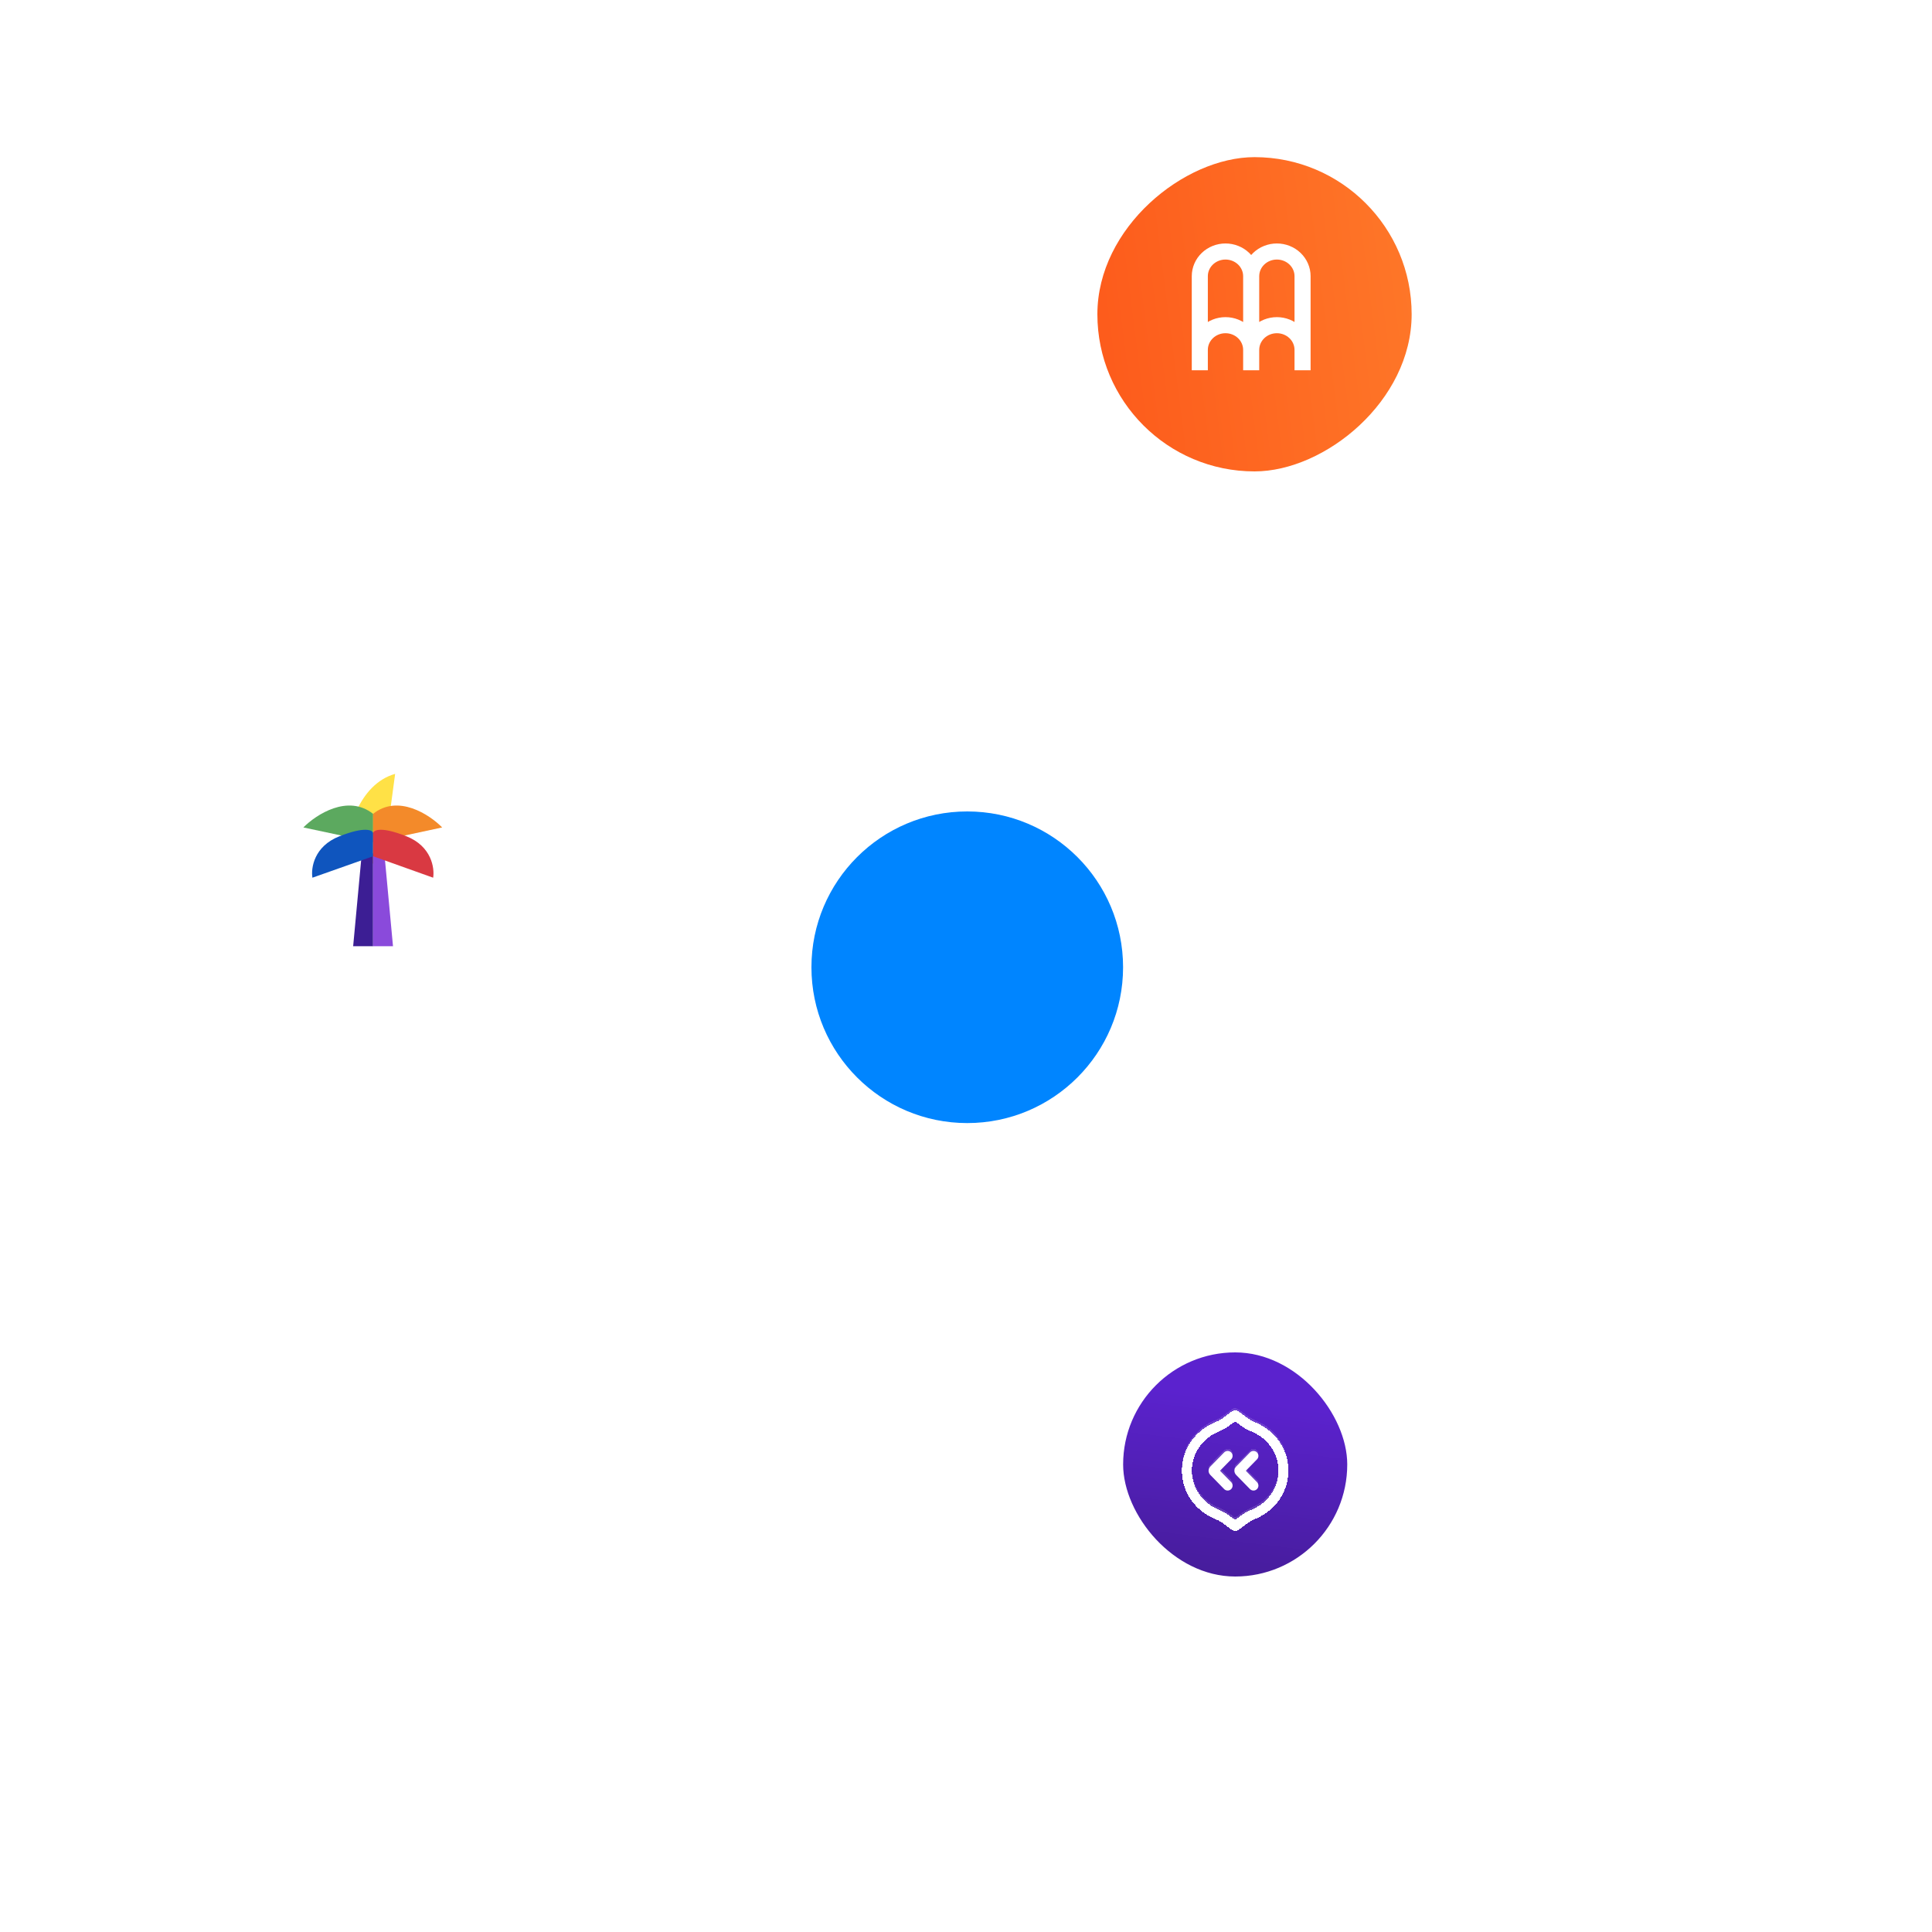 <svg fill="none" xmlns="http://www.w3.org/2000/svg" viewBox="0 0 750 750">
    <g filter="url(#a)">
      <circle cx="375.488" cy="375.488" r="60.488" fill="#0085FF"/>
    </g>
    <path d="M661.626 284.083c12.623 40.455-6.712 86.97-48.8 129.558-42.047 42.547-106.585 80.924-183.662 104.975-77.078 24.052-151.988 29.188-210.77 18.104-58.839-11.095-101.197-38.359-113.821-78.814-12.623-40.454 6.713-86.969 48.8-129.557 42.047-42.547 106.585-80.924 183.663-104.976 77.077-24.051 151.988-29.188 210.77-18.103 58.839 11.095 101.196 38.359 113.82 78.813Z" stroke="#fff" stroke-opacity=".1" stroke-width="2.367"/>
    <path d="M585.174 607.467c-34.14 31.803-87.695 36.621-146.967 18.285-59.235-18.325-123.925-59.717-179.969-119.881-56.045-60.164-92.752-127.622-106.836-188.007-14.093-60.421-5.495-113.5 28.646-145.303 34.14-31.803 87.695-36.621 146.967-18.285 59.235 18.325 123.925 59.717 179.969 119.881 56.045 60.164 92.752 127.622 106.836 188.007 14.093 60.421 5.495 113.5-28.646 145.303Z" stroke="#fff" stroke-opacity=".1" stroke-width="2.367"/>
    <path d="M279.645 664.949c-43.763-16.178-72.164-61.837-82.46-123.019-10.29-61.146-2.434-137.542 26.076-214.664 28.51-77.122 72.236-140.259 119.824-180.008 47.618-39.773 98.888-55.979 142.652-39.801 43.764 16.179 72.165 61.837 82.461 123.02 10.29 61.146 2.434 137.542-26.077 214.664-28.51 77.122-72.235 140.258-119.824 180.007-47.617 39.774-98.888 55.98-142.652 39.801Z" stroke="#fff" stroke-opacity=".1" stroke-width="2.367"/>
    <rect x="548" y="61" width="122" height="122" rx="61" transform="rotate(90 548 61)" fill="url(#b)"/>
    <path d="M485.709 107.215c0-2.541 1.05-4.978 2.92-6.775 1.87-1.798 4.406-2.807 7.051-2.807 2.644 0 5.181 1.01 7.051 2.807 1.87 1.797 2.92 4.234 2.92 6.775v36.533m-39.889 0v-36.533c0-2.541 1.05-4.978 2.92-6.775 1.87-1.798 4.406-2.807 7.051-2.807 2.644 0 5.181 1.01 7.051 2.807 1.869 1.797 2.92 4.234 2.92 6.775v36.533m0-7.934c0-2.541-1.051-4.979-2.92-6.776-1.87-1.797-4.407-2.806-7.051-2.806-2.645 0-5.181 1.009-7.051 2.806-1.87 1.797-2.92 4.235-2.92 6.776m39.889 0c0-2.541-1.05-4.979-2.92-6.776-1.87-1.797-4.407-2.806-7.051-2.806-2.645 0-5.181 1.009-7.051 2.806-1.87 1.797-2.92 4.235-2.92 6.776" stroke="#fff" stroke-width="6.24" stroke-miterlimit="10"/>
    <path d="m346.628 363.689-17.569 5.967c-1.008.342-1.018 1.764-.015 2.121l39.87 14.171c2.686.954 4.48 3.496 4.48 6.346v16.116c0 .775.767 1.317 1.498 1.057l18.709-6.649c2.092-.744 3.489-2.724 3.489-4.944v-12.043c0-3.801-2.392-7.19-5.973-8.463l-38.366-13.636c-1.978-.703-4.136-.718-6.123-.043Z" fill="#0085FF"/>
    <path d="m361.802 357.632-4.211 1.683c-.962.385-.935 1.756.042 2.101l36.228 12.792c4.571 1.615 7.657 5.901 7.736 10.749l.216 13.159c.012.781.8 1.311 1.529 1.028l15.971-6.209c1.958-.762 3.274-2.618 3.342-4.718l.358-10.9c.165-5.046-2.952-9.62-7.709-11.311l-25.105-8.923c-9.218-3.276-19.313-3.081-28.397.549ZM356.486 386.505l-19.287-6.855c-.731-.26-1.499.282-1.499 1.058v14.014c0 .783.78 1.325 1.514 1.053l19.287-7.16c.983-.365.973-1.759-.015-2.11Z" fill="#0085FF"/>
    <rect x="436" y="525" width="87" height="87" rx="43.5" fill="url(#c)"/>
    <g filter="url(#d)">
      <path d="M498.223 568.781c0-7.499-4.62-13.941-11.227-16.767-1.344-.574-2.551-1.128-3.582-1.887l-3.734-2.749c-.116-.085-.275-.085-.391 0l-3.734 2.749c-1.031.759-2.238 1.313-3.582 1.887-6.607 2.826-11.227 9.268-11.227 16.767m37.477-.01c0 7.499-4.62 13.942-11.227 16.767-1.344.575-2.551 1.129-3.582 1.888l-3.734 2.748c-.116.086-.275.086-.391 0l-3.734-2.748c-1.031-.759-2.238-1.313-3.582-1.888-6.607-2.825-11.227-9.268-11.227-16.767" stroke="#fff" stroke-width="3.876" stroke-linecap="round" stroke-linejoin="round" shape-rendering="crispEdges"/>
    </g>
    <g filter="url(#e)">
      <path d="m476.578 574.591-5.396-5.515c-.14-.143-.14-.371 0-.514l5.396-5.515" stroke="#fff" stroke-width="3.827" stroke-linecap="round" stroke-linejoin="round"/>
    </g>
    <g filter="url(#f)">
      <path d="m486.601 574.591-5.396-5.515c-.14-.143-.14-.371 0-.514l5.396-5.515" stroke="#fff" stroke-width="3.827" stroke-linecap="round" stroke-linejoin="round"/>
    </g>
    <g filter="url(#g)">
      <path d="M498.223 567.946c0-7.5-4.62-13.942-11.227-16.768-1.344-.574-2.551-1.128-3.582-1.887l-3.734-2.749c-.116-.085-.275-.085-.391 0l-3.734 2.749c-1.031.759-2.238 1.313-3.582 1.887-6.607 2.826-11.227 9.268-11.227 16.768m37.477-.011c0 7.499-4.62 13.942-11.227 16.767-1.344.575-2.551 1.129-3.582 1.888l-3.734 2.749c-.116.085-.275.085-.391 0l-3.734-2.749c-1.031-.759-2.238-1.313-3.582-1.888-6.607-2.825-11.227-9.268-11.227-16.767" stroke="#fff" stroke-opacity=".13" stroke-width="3.876" stroke-linecap="round" stroke-linejoin="round" shape-rendering="crispEdges"/>
    </g>
    <g filter="url(#h)">
      <path d="m476.578 573.755-5.396-5.515c-.14-.143-.14-.371 0-.514l5.396-5.515" stroke="#fff" stroke-opacity=".13" stroke-width="3.827" stroke-linecap="round" stroke-linejoin="round" shape-rendering="crispEdges"/>
    </g>
    <g filter="url(#i)">
      <path d="m486.601 573.755-5.396-5.515c-.14-.143-.14-.371 0-.514l5.396-5.515" stroke="#fff" stroke-opacity=".13" stroke-width="3.827" stroke-linecap="round" stroke-linejoin="round" shape-rendering="crispEdges"/>
    </g>
    <rect x="197" y="283" width="103" height="103" rx="51.5" transform="rotate(90 197 283)" fill="#fff"/>
    <path d="m134.061 331.791 14.479 4.7 4.853-36.079c-14.214 4.028-18.811 22.598-19.332 31.379Z" fill="#FFE146"/>
    <path d="M144.826 367.317v-36.005h-4.385l-3.347 36.005h7.732Z" fill="#3C1E94"/>
    <path d="M144.826 367.317v-36.005h4.386l3.347 36.005h-7.733Z" fill="#8A4ADB"/>
    <path d="m117.766 321.215 27.063 5.753v-11.027c-9.774-7.767-22.115.28-27.063 5.274Z" fill="#5CA95F"/>
    <path d="m171.652 321.215-26.822 5.753v-11.027c9.687-7.767 21.918.28 26.822 5.274Z" fill="#F38A2A"/>
    <path d="m121.278 340.724 23.551-8.329v-9.006c-.261-1.195-3.245-2.615-13.084 1.259-9.839 3.873-11.078 12.331-10.467 16.076Z" fill="#0F55BE"/>
    <path d="m168.149 340.724-23.311-8.329v-9.006c.259-1.195 3.212-2.615 12.951 1.259 9.738 3.873 10.964 12.331 10.36 16.076Z" fill="#D93942"/>
    <defs>
      <filter id="a" x=".978" y=".978" width="749.021" height="749.021" filterUnits="userSpaceOnUse" color-interpolation-filters="sRGB">
        <feFlood flood-opacity="0" result="BackgroundImageFix"/>
        <feBlend in="SourceGraphic" in2="BackgroundImageFix" result="shape"/>
        <feGaussianBlur stdDeviation="157.011" result="effect1_foregroundBlur_5338_25694"/>
      </filter>
      <filter id="d" x="456.725" y="545.375" width="45.519" height="51.013" filterUnits="userSpaceOnUse" color-interpolation-filters="sRGB">
        <feFlood flood-opacity="0" result="BackgroundImageFix"/>
        <feColorMatrix in="SourceAlpha" values="0 0 0 0 0 0 0 0 0 0 0 0 0 0 0 0 0 0 127 0" result="hardAlpha"/>
        <feOffset dy="2.124"/>
        <feGaussianBlur stdDeviation="1.042"/>
        <feComposite in2="hardAlpha" operator="out"/>
        <feColorMatrix values="0 0 0 0 0 0 0 0 0 0 0 0 0 0 0 0 0 0 0.11 0"/>
        <feBlend in2="BackgroundImageFix" result="effect1_dropShadow_5338_25694"/>
        <feBlend in="SourceGraphic" in2="effect1_dropShadow_5338_25694" result="shape"/>
      </filter>
      <filter id="e" x="467.08" y="561.133" width="13.496" height="19.583" filterUnits="userSpaceOnUse" color-interpolation-filters="sRGB">
        <feFlood flood-opacity="0" result="BackgroundImageFix"/>
        <feColorMatrix in="SourceAlpha" values="0 0 0 0 0 0 0 0 0 0 0 0 0 0 0 0 0 0 127 0" result="hardAlpha"/>
        <feOffset dy="2.124"/>
        <feGaussianBlur stdDeviation="1.042"/>
        <feComposite in2="hardAlpha" operator="out"/>
        <feColorMatrix values="0 0 0 0 0 0 0 0 0 0 0 0 0 0 0 0 0 0 0.11 0"/>
        <feBlend in2="BackgroundImageFix" result="effect1_dropShadow_5338_25694"/>
        <feBlend in="SourceGraphic" in2="effect1_dropShadow_5338_25694" result="shape"/>
      </filter>
      <filter id="f" x="477.104" y="561.133" width="13.496" height="19.583" filterUnits="userSpaceOnUse" color-interpolation-filters="sRGB">
        <feFlood flood-opacity="0" result="BackgroundImageFix"/>
        <feColorMatrix in="SourceAlpha" values="0 0 0 0 0 0 0 0 0 0 0 0 0 0 0 0 0 0 127 0" result="hardAlpha"/>
        <feOffset dy="2.124"/>
        <feGaussianBlur stdDeviation="1.042"/>
        <feComposite in2="hardAlpha" operator="out"/>
        <feColorMatrix values="0 0 0 0 0 0 0 0 0 0 0 0 0 0 0 0 0 0 0.11 0"/>
        <feBlend in2="BackgroundImageFix" result="effect1_dropShadow_5338_25694"/>
        <feBlend in="SourceGraphic" in2="effect1_dropShadow_5338_25694" result="shape"/>
      </filter>
      <filter id="g" x="456.725" y="544.539" width="45.519" height="51.013" filterUnits="userSpaceOnUse" color-interpolation-filters="sRGB">
        <feFlood flood-opacity="0" result="BackgroundImageFix"/>
        <feColorMatrix in="SourceAlpha" values="0 0 0 0 0 0 0 0 0 0 0 0 0 0 0 0 0 0 127 0" result="hardAlpha"/>
        <feOffset dy="2.124"/>
        <feGaussianBlur stdDeviation="1.042"/>
        <feComposite in2="hardAlpha" operator="out"/>
        <feColorMatrix values="0 0 0 0 0 0 0 0 0 0 0 0 0 0 0 0 0 0 0.11 0"/>
        <feBlend in2="BackgroundImageFix" result="effect1_dropShadow_5338_25694"/>
        <feBlend in="SourceGraphic" in2="effect1_dropShadow_5338_25694" result="shape"/>
      </filter>
      <filter id="h" x="467.08" y="560.297" width="13.496" height="19.583" filterUnits="userSpaceOnUse" color-interpolation-filters="sRGB">
        <feFlood flood-opacity="0" result="BackgroundImageFix"/>
        <feColorMatrix in="SourceAlpha" values="0 0 0 0 0 0 0 0 0 0 0 0 0 0 0 0 0 0 127 0" result="hardAlpha"/>
        <feOffset dy="2.124"/>
        <feGaussianBlur stdDeviation="1.042"/>
        <feComposite in2="hardAlpha" operator="out"/>
        <feColorMatrix values="0 0 0 0 0 0 0 0 0 0 0 0 0 0 0 0 0 0 0.11 0"/>
        <feBlend in2="BackgroundImageFix" result="effect1_dropShadow_5338_25694"/>
        <feBlend in="SourceGraphic" in2="effect1_dropShadow_5338_25694" result="shape"/>
      </filter>
      <filter id="i" x="477.104" y="560.297" width="13.496" height="19.583" filterUnits="userSpaceOnUse" color-interpolation-filters="sRGB">
        <feFlood flood-opacity="0" result="BackgroundImageFix"/>
        <feColorMatrix in="SourceAlpha" values="0 0 0 0 0 0 0 0 0 0 0 0 0 0 0 0 0 0 127 0" result="hardAlpha"/>
        <feOffset dy="2.124"/>
        <feGaussianBlur stdDeviation="1.042"/>
        <feComposite in2="hardAlpha" operator="out"/>
        <feColorMatrix values="0 0 0 0 0 0 0 0 0 0 0 0 0 0 0 0 0 0 0.11 0"/>
        <feBlend in2="BackgroundImageFix" result="effect1_dropShadow_5338_25694"/>
        <feBlend in="SourceGraphic" in2="effect1_dropShadow_5338_25694" result="shape"/>
      </filter>
      <linearGradient id="b" x1="510.952" y1="16.588" x2="535.453" y2="209.663" gradientUnits="userSpaceOnUse">
        <stop offset=".071" stop-color="#FF7F2C"/>
        <stop offset=".901" stop-color="#FD5C1C"/>
      </linearGradient>
      <linearGradient id="c" x1="461.192" y1="688.963" x2="479.5" y2="542.476" gradientUnits="userSpaceOnUse">
        <stop stop-color="#2F1662"/>
        <stop offset="1" stop-color="#5B22CE"/>
      </linearGradient>
    </defs>
  </svg>